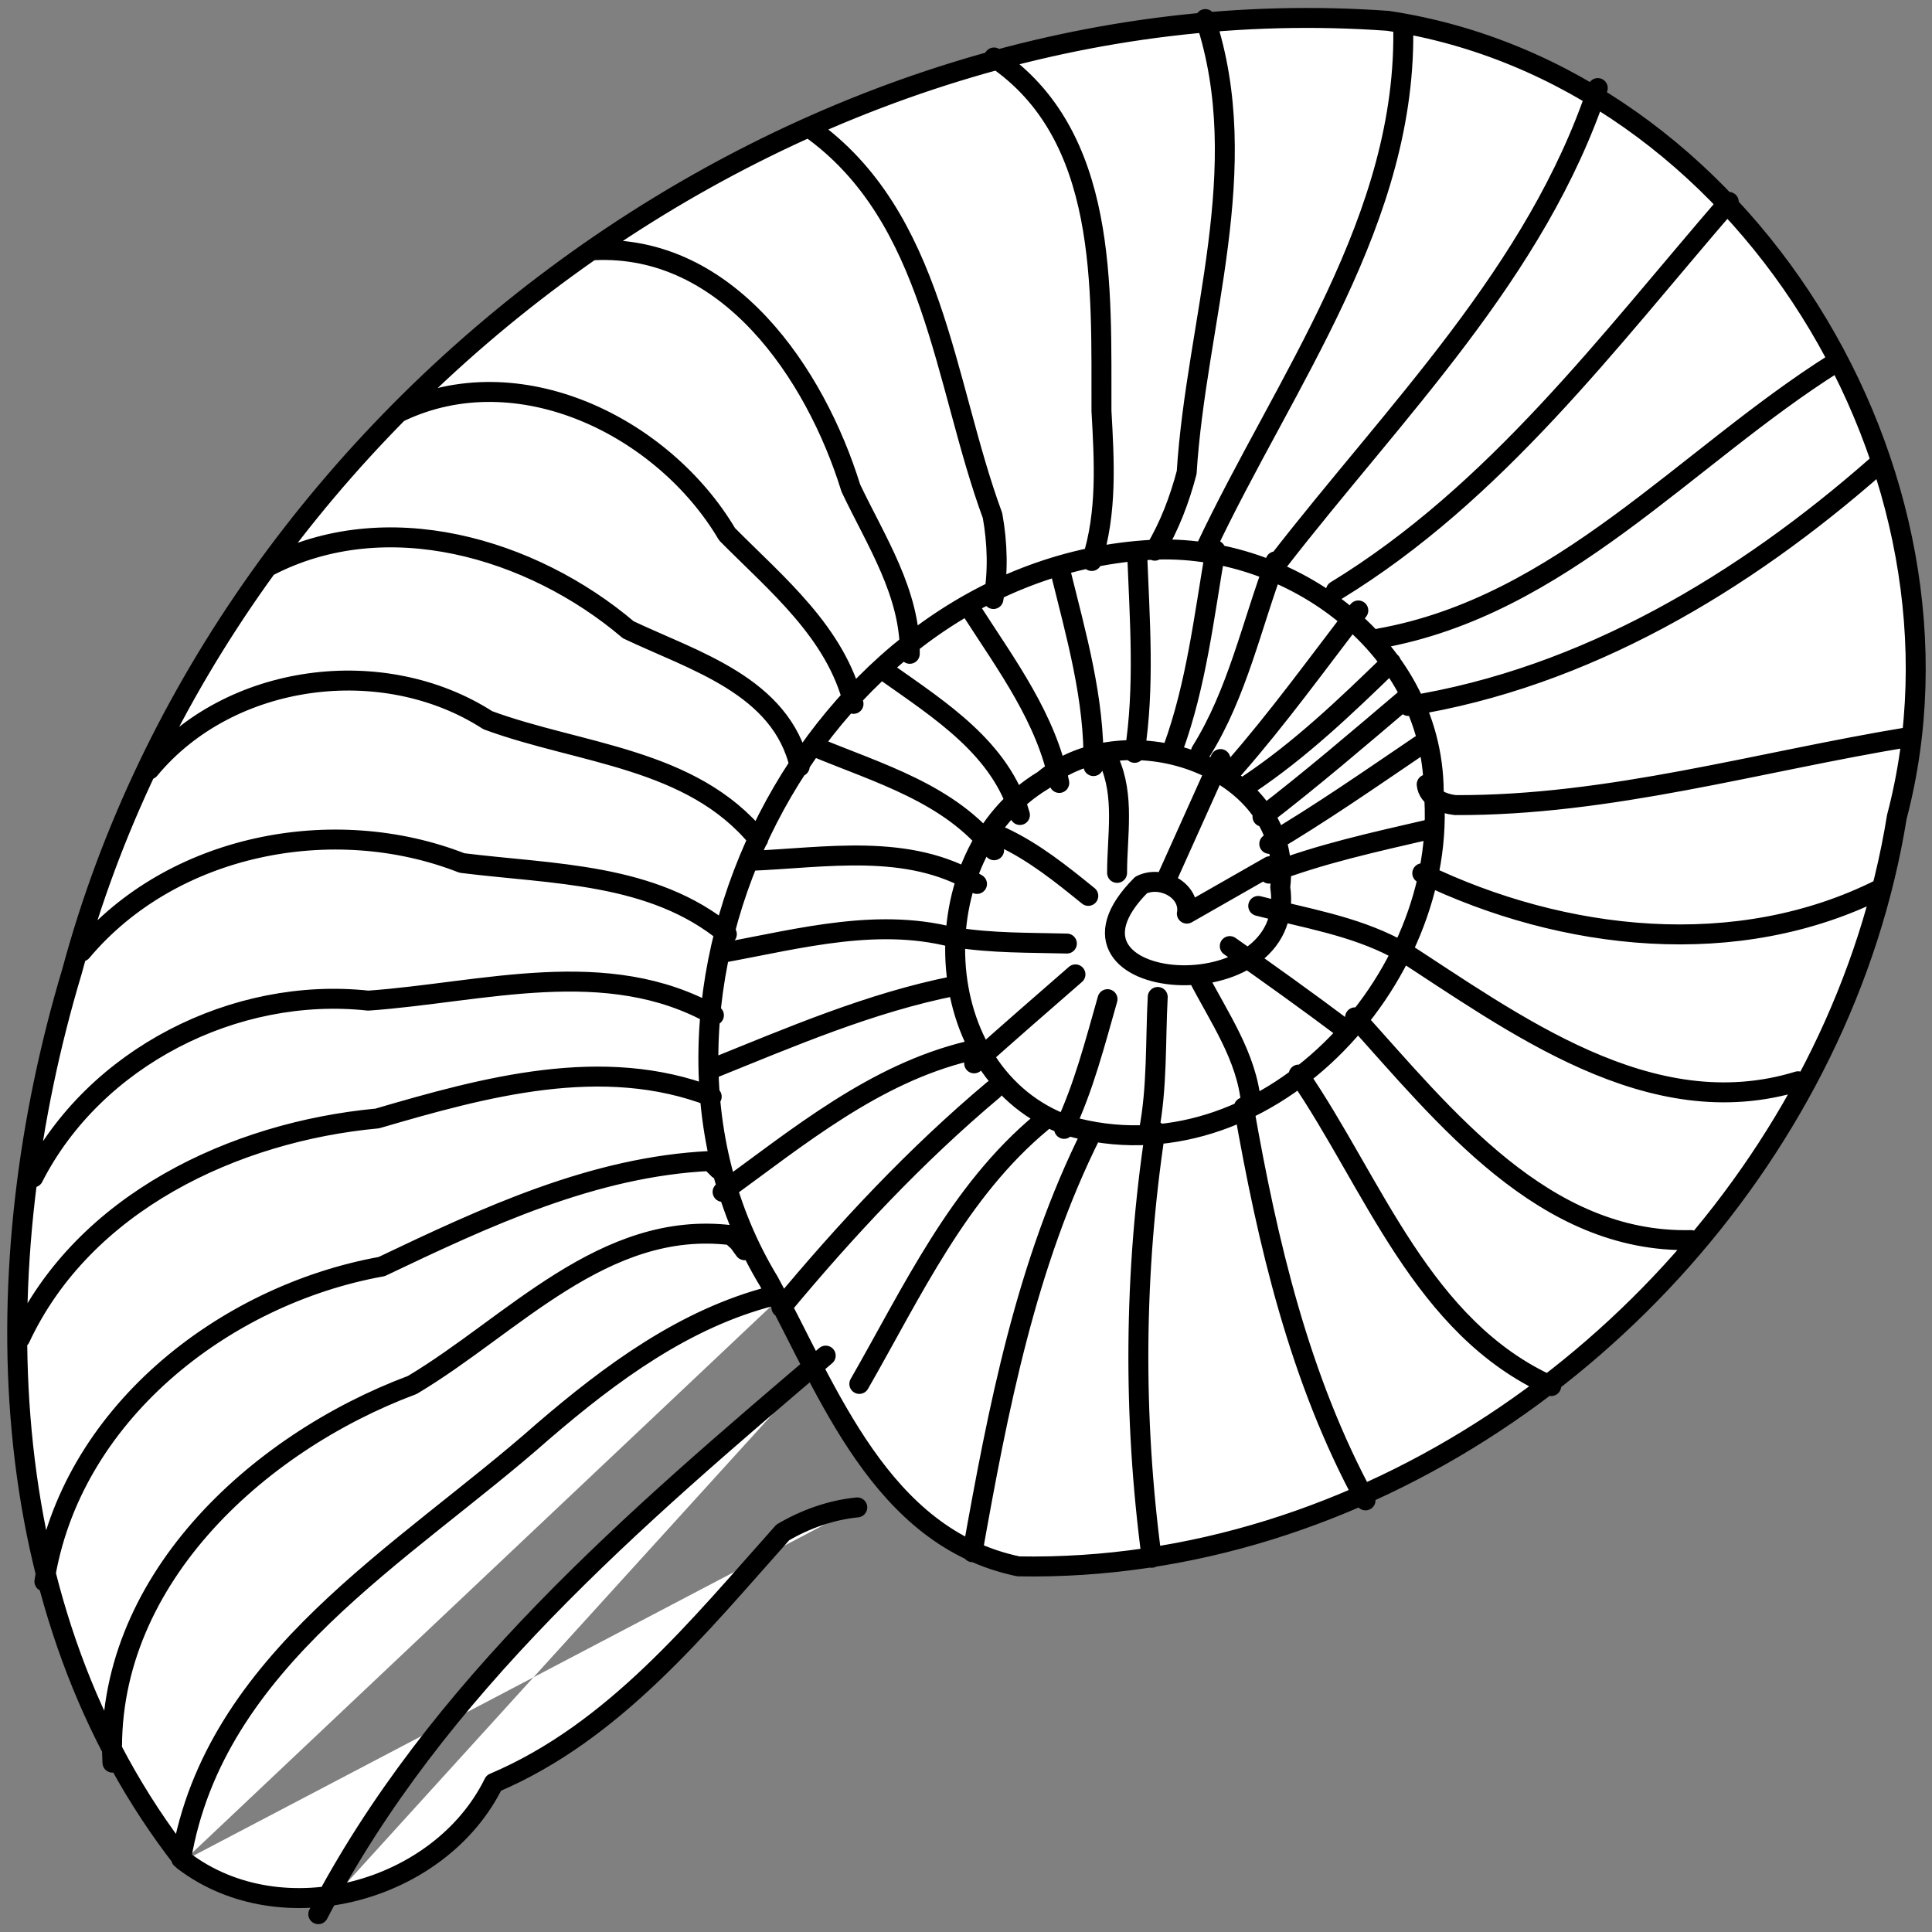 <?xml version="1.0" encoding="UTF-8" standalone="no"?>
<!-- Created with Inkscape (http://www.inkscape.org/) -->

<svg
   xmlns:dc="http://purl.org/dc/elements/1.1/"
   xmlns:cc="http://creativecommons.org/ns#"
   xmlns:rdf="http://www.w3.org/1999/02/22-rdf-syntax-ns#"
   xmlns:svg="http://www.w3.org/2000/svg"
   xmlns="http://www.w3.org/2000/svg"
   xmlns:sodipodi="http://sodipodi.sourceforge.net/DTD/sodipodi-0.dtd"
   xmlns:inkscape="http://www.inkscape.org/namespaces/inkscape"
   id="svg2"
   viewBox="0 0 23.625 23.625"
   version="1.1"
   inkscape:version="0.92.1 r15371"
   sodipodi:docname="moll.svg"
   width="25.2"
   height="25.2"
   inkscape:label="Ebene1">
  <rect x="0" y="0" width="23.625" height="23.625" fill="#808080" stroke="none"/>
  <defs
     id="defs9" />
  <sodipodi:namedview
     pagecolor="#ffffff"
     bordercolor="#666666"
     borderopacity="1"
     objecttolerance="10"
     gridtolerance="10"
     guidetolerance="10"
     inkscape:pageopacity="0"
     inkscape:pageshadow="2"
     inkscape:window-width="3840"
     inkscape:window-height="2066"
     id="namedview7"
     showgrid="false"
     inkscape:zoom="14.104539"
     inkscape:cx="-37.830741"
     inkscape:cy="15.124894"
     inkscape:window-x="-11"
     inkscape:window-y="-11"
     inkscape:window-maximized="1"
     inkscape:current-layer="svg2"
     fit-margin-top="0.1"
     fit-margin-left="0.1"
     fit-margin-right="0.1"
     fit-margin-bottom="0.1" />
  <g
     id="g4489"
     transform="translate(-2.36,-2.363)">
    <path
       style="opacity:1;fill:#ffffff;fill-opacity:1;stroke:#000000;stroke-width:0.244;stroke-linecap:round;stroke-linejoin:round;stroke-miterlimit:4;stroke-dasharray:none;stroke-opacity:1"
       d="m 16.873,13.535 1.016,-0.58 m -1.27,0.169 0.665,-1.479 M 16.02,13.037 c -4.45e-4,-0.458 0.097,-0.942 -0.101,-1.376 m -0.251,1.657 c -0.329,-0.267 -0.663,-0.536 -1.049,-0.717 m 0.787,1.3 c -0.456,-0.012 -0.914,-0.003 -1.366,-0.076 m 1.471,0.453 c -0.415,0.361 -0.829,0.722 -1.239,1.088 m 1.631,-0.785 C 15.75,15.117 15.612,15.661 15.372,16.167 m 1.145,-1.613 c -0.029,0.551 -0.004,1.107 -0.11,1.651 m 0.598,-1.908 c 0.257,0.502 0.604,0.986 0.654,1.566 m -0.261,-1.931 c 0.476,0.334 0.948,0.672 1.413,1.021 m -1.065,-1.512 c 0.569,0.147 1.162,0.241 1.687,0.519 M 6.252,25.77 C 7.693,22.999 10.118,20.931 12.457,18.94 M 4.575,25.091 C 4.984,22.657 7.306,21.365 9.001,19.865 c 0.826,-0.709 1.734,-1.383 2.806,-1.656 m -7.201,6.909 c 1.203,0.912 3.136,0.382 3.792,-0.952 1.471,-0.624 2.497,-1.903 3.534,-3.064 0.278,-0.163 0.589,-0.274 0.911,-0.306 m 6.981,-8.288 c -0.655,0.152 -1.316,0.295 -1.945,0.538 m 1.844,-1.569 c -0.608,0.412 -1.21,0.832 -1.842,1.205 m 1.669,-1.776 c -0.577,0.49 -1.152,0.983 -1.752,1.444 m 1.572,-1.887 c -0.55,0.534 -1.107,1.068 -1.747,1.495 m 1.347,-2.13 C 18.47,10.476 17.991,11.141 17.451,11.757 M 17.957,9.227 c -0.293,0.779 -0.465,1.612 -0.911,2.325 m 0.177,-2.46 c -0.14,0.813 -0.234,1.641 -0.517,2.42 M 16.265,9.12 c 0.031,0.815 0.096,1.638 -0.031,2.449 M 15.323,9.333 c 0.194,0.787 0.425,1.58 0.408,2.398 M 14.245,9.837 c 0.424,0.66 0.913,1.314 1.068,2.1 m -2.106,-1.349 c 0.646,0.458 1.396,0.93 1.625,1.741 m -2.508,-0.834 c 0.777,0.323 1.653,0.57 2.192,1.265 m -2.993,0.13 c 0.928,-0.037 1.942,-0.229 2.784,0.282 m -3.108,0.841 c 0.95,-0.174 1.939,-0.447 2.897,-0.165 m -3.04,1.588 c 0.972,-0.392 1.943,-0.812 2.977,-1.017 M 11.196,16.938 c 0.932,-0.677 1.856,-1.443 3.001,-1.721 m 0.055,6.127 c 0.312,-1.75 0.654,-3.525 1.457,-5.127 m -2.841,3.069 c 0.647,-1.127 1.21,-2.355 2.232,-3.202 m -3.185,2.267 c 0.792,-0.953 1.642,-1.863 2.592,-2.661 m 1.936,5.722 c -0.23,-1.73 -0.217,-3.492 0.044,-5.218 m 2.571,4.516 C 18.248,19.225 17.859,17.556 17.57,15.903 m 3.759,3.409 c -1.583,-0.71 -2.174,-2.476 -3.089,-3.809 m 4.798,2.024 c -1.8,0.042 -3.019,-1.52 -4.108,-2.724 m 5.418,0.782 c -1.813,0.555 -3.477,-0.712 -4.909,-1.635 m 5.921,-0.72 c -1.753,0.885 -3.886,0.643 -5.608,-0.189 m 5.949,-1.665 c -1.843,0.303 -3.663,0.84 -5.544,0.832 -0.138,-0.014 -0.335,-0.086 -0.351,-0.253 M 25.307,8.059 C 23.683,9.487 21.744,10.651 19.582,10.996 M 24.799,6.801 C 22.966,7.956 21.454,9.772 19.226,10.17 M 23.5,4.832 C 22.028,6.536 20.647,8.395 18.695,9.587 M 21.898,3.44 C 21.148,5.695 19.409,7.4 17.987,9.236 M 19.518,2.651 c 0.065,2.384 -1.453,4.375 -2.421,6.433 m 0.002,-6.488 C 17.702,4.422 16.986,6.301 16.871,8.141 16.783,8.474 16.66,8.801 16.481,9.097 M 14.515,3.066 c 1.407,0.946 1.309,2.825 1.314,4.321 0.034,0.612 0.072,1.244 -0.119,1.836 m -3.458,-5.302 c 1.541,1.087 1.645,3.118 2.245,4.747 0.06,0.336 0.071,0.683 0.011,1.02 M 9.62,5.423 c 1.642,-0.081 2.711,1.51 3.144,2.908 0.306,0.646 0.731,1.284 0.721,2.027 M 7.237,7.406 c 1.461,-0.706 3.236,0.174 4.014,1.49 0.605,0.611 1.33,1.2 1.546,2.074 M 5.636,9.292 C 7.076,8.538 8.862,9.061 10.043,10.064 c 0.8,0.38 1.871,0.685 2.096,1.672 m -7.951,0.036 c 0.978,-1.183 2.858,-1.426 4.137,-0.602 1.124,0.415 2.492,0.457 3.307,1.454 m -8.273,1.375 c 1.103,-1.315 3.078,-1.699 4.65,-1.083 1.105,0.139 2.334,0.117 3.239,0.87 m -8.481,2.975 c 0.75,-1.47 2.467,-2.339 4.096,-2.162 1.399,-0.099 2.917,-0.56 4.227,0.179 M 2.607,18.726 C 3.382,17.068 5.225,16.203 6.973,16.04 8.284,15.657 9.73,15.257 11.063,15.773 m -8.16,5.929 c 0.31,-2.027 2.181,-3.501 4.124,-3.851 1.27,-0.605 2.589,-1.224 4.018,-1.291 l 0.101,0.101 m -7.411,7.256 c -0.114,-2.19 1.758,-3.905 3.666,-4.618 1.223,-0.727 2.342,-2.022 3.9,-1.832 l 0.091,0.083 0.073,0.101 M 4.607,25.118 C 2.219,22.063 2.168,17.815 3.241,14.239 5.105,7.32 12.138,2.098 19.334,2.618 c 4.347,0.657 7.325,5.542 6.221,9.734 -0.651,4.029 -3.802,7.516 -7.671,8.719 -0.987,0.307 -2.02,0.465 -3.07,0.446 -1.687,-0.351 -2.323,-2.14 -3.052,-3.484 -2.101,-3.469 0.536,-8.643 4.591,-8.941 1.704,-0.138 3.523,1.136 3.539,2.941 0.206,2.318 -2.088,4.781 -4.473,4.096 -1.739,-0.618 -1.827,-3.311 -0.301,-4.225 1.011,-0.85 3.077,-0.153 2.897,1.306 0.227,1.569 -3.032,1.309 -1.701,-0.025 0.24,-0.121 0.6,0.058 0.561,0.346"
       id="path101"
       inkscape:connector-curvature="0"
       sodipodi:nodetypes="cccccccccccccccccccccccccccccccccccccccccccccccccccccccccccccccccccccccccccccccccccccccccccccccccccccccccccccccccccccccccccccccccccccccccsccccccccc" />
  </g>
</svg>
